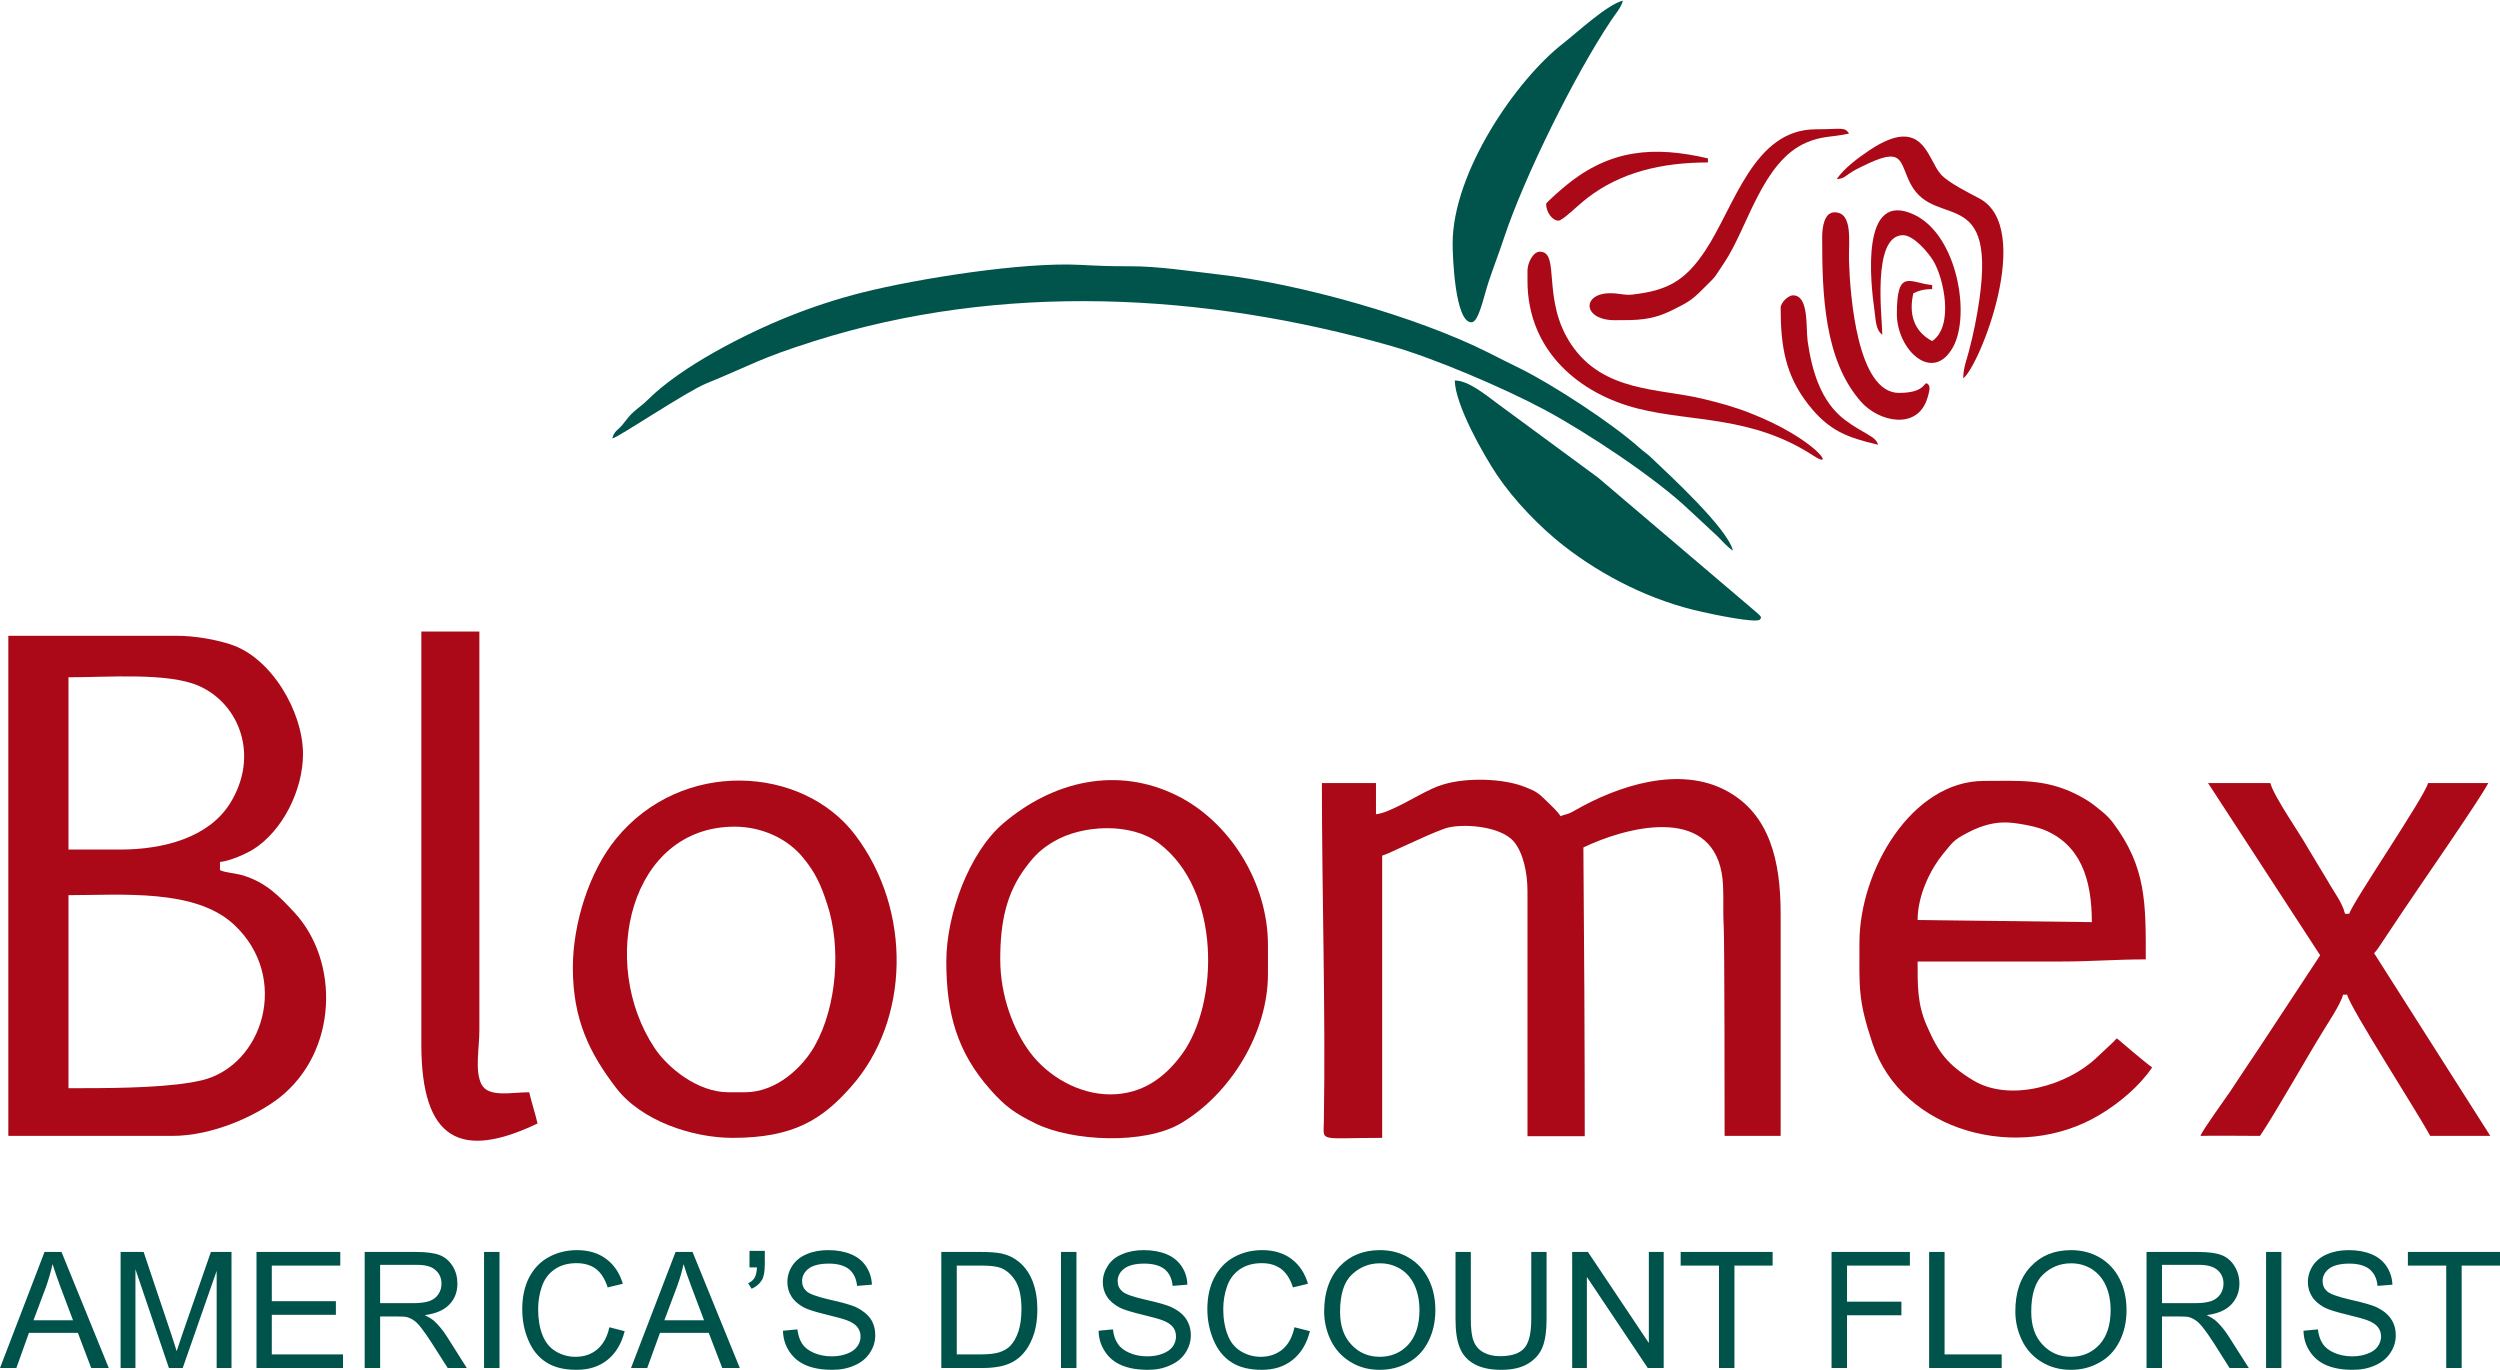 <?xml version="1.0" encoding="UTF-8"?>
<!DOCTYPE svg PUBLIC "-//W3C//DTD SVG 1.1//EN" "http://www.w3.org/Graphics/SVG/1.1/DTD/svg11.dtd">
<!-- Creator: CorelDRAW 2020 (64-Bit Оценочная версия) -->
<svg xmlns="http://www.w3.org/2000/svg" xml:space="preserve" width="166px" height="91px" version="1.1" style="shape-rendering:geometricPrecision; text-rendering:geometricPrecision; image-rendering:optimizeQuality; fill-rule:evenodd; clip-rule:evenodd"
viewBox="0 0 165.01 90.37"
 xmlns:xlink="http://www.w3.org/1999/xlink"
 xmlns:xodm="http://www.corel.com/coreldraw/odm/2003">
 <defs>
  <style type="text/css">
   <![CDATA[
    .fil1 {fill:#00544B}
    .fil0 {fill:#AB0917}
    .fil2 {fill:#00534A;fill-rule:nonzero}
   ]]>
  </style>
 </defs>
 <g id="Слой_x0020_1">
  <g id="_1703684693984">
   <path class="fil0" d="M5.48 71.78l-0.96 0 0 -12.74c3.55,0 8.37,-0.44 10.93,1.95 3.73,3.48 1.92,9.3 -2.13,10.27 -1.97,0.47 -5.33,0.52 -7.84,0.52zm2.46 -15.75l-3.42 0 0 -11.37c2.62,0 6.58,-0.33 8.61,0.57 2.66,1.17 4.02,4.6 2.05,7.76 -1.42,2.26 -4.41,3.04 -7.24,3.04zm-7.39 18.9l10.82 0c2.67,0 5.53,-1.32 7.07,-2.52 3.87,-3.04 3.99,-9.01 0.98,-12.24 -1.02,-1.1 -1.87,-1.96 -3.34,-2.42 -0.5,-0.16 -1.21,-0.19 -1.56,-0.36l0 -0.54c0.66,-0.06 1.74,-0.55 2.19,-0.83 1.92,-1.2 3.29,-3.89 3.29,-6.3 0,-2.79 -2.1,-6.39 -4.81,-7.24 -0.96,-0.31 -2.31,-0.56 -3.55,-0.56l-11.09 0 0 33.01z"/>
   <path class="fil0" d="M90.82 53.7l0 -2.06 -3.57 0c0,7.41 0.25,14.92 0.13,22.34 -0.02,1.39 -0.4,1.08 3.85,1.08l0 -18.63c0.37,-0.08 2.74,-1.29 4.11,-1.78 1.02,-0.37 3.71,-0.22 4.6,0.88 0.58,0.7 0.88,2 0.88,3.23l0 16.19c0.44,0 3.37,0 3.78,0 0,-6.02 -0.04,-12.91 -0.09,-19.06 2.77,-1.33 8.31,-2.81 9.13,1.69 0.18,1.01 0.06,2.35 0.13,3.43 0.06,1.07 0.06,12.32 0.06,13.92l3.7 0 0 -14.66c0,-3.49 -0.72,-6.56 -3.54,-8.1 -3.12,-1.71 -7.2,-0.35 -10.01,1.26 -0.62,0.36 -0.61,0.23 -0.97,0.4 -0.28,-0.41 -0.63,-0.7 -0.99,-1.06 -0.48,-0.48 -0.68,-0.6 -1.34,-0.86 -1.43,-0.58 -3.85,-0.65 -5.4,-0.18 -0.33,0.1 -0.52,0.17 -0.79,0.3 -1.03,0.47 -2.78,1.59 -3.67,1.67z"/>
   <path class="fil0" d="M132.32 54.24c0.72,0 1.99,0.25 2.55,0.47 2.44,0.97 3.2,3.25 3.2,6.11l-11.5 -0.14c0,-1.67 0.89,-3.4 1.67,-4.35 0.65,-0.78 0.67,-0.91 1.61,-1.4 0.64,-0.34 1.5,-0.69 2.47,-0.69zm-9.59 7.95c0,2.98 -0.11,3.73 0.87,6.66 1.94,5.8 9.66,7.9 15,4.68 1.3,-0.78 2.62,-1.89 3.45,-3.12 -0.38,-0.26 -2.09,-1.71 -2.33,-1.92 -0.28,0.31 -1.01,0.96 -1.33,1.27 -1.88,1.81 -5.71,2.99 -8.16,1.5 -1.67,-1.02 -2.29,-1.82 -3.07,-3.64 -0.62,-1.42 -0.59,-2.67 -0.59,-4.2l9.45 0c2.04,0 3.58,-0.14 5.61,-0.14 0,-3.68 0.05,-6.08 -2.18,-9.04 -0.39,-0.5 -0.64,-0.66 -1.13,-1.06 -0.43,-0.35 -0.85,-0.58 -1.36,-0.84 -2.04,-0.99 -3.74,-0.84 -6.01,-0.84 -4.75,0 -8.22,5.88 -8.22,10.69z"/>
   <path class="fil0" d="M49.17 72.05l-1.09 0c-2.05,0 -4.02,-1.63 -4.88,-2.93 -3.72,-5.61 -1.63,-14.6 5.29,-14.6 1.76,0 3.47,0.76 4.52,2.05 0.8,0.97 1.17,1.77 1.59,3.07 0.92,2.78 0.66,6.7 -0.82,9.34 -0.79,1.4 -2.51,3.07 -4.61,3.07zm-11.36 -8.22c0,3.4 1.09,5.63 2.87,7.95 1.65,2.15 5.01,3.28 7.67,3.28 4.04,0 5.93,-1.22 7.84,-3.39 3.85,-4.35 4.04,-11.61 0.25,-16.61 -3.49,-4.59 -11.45,-5.05 -15.78,0.26 -1.79,2.19 -2.85,5.63 -2.85,8.51z"/>
   <path class="fil0" d="M66.02 63.28c0,-2.46 0.4,-4.38 1.7,-6.1 0.6,-0.8 1.03,-1.21 1.87,-1.7 1.85,-1.08 5.04,-1.25 6.87,0.11 4.18,3.12 3.98,10.62 1.56,13.94 -1.13,1.55 -2.63,2.66 -4.74,2.66 -2.09,0 -4.12,-1.2 -5.3,-2.78 -1.06,-1.42 -1.96,-3.68 -1.96,-6.13zm-3.56 0.14c0,3.44 0.73,6.01 2.91,8.46 0.97,1.1 1.6,1.55 2.98,2.23 2.41,1.19 7.19,1.41 9.59,-0.01 3.25,-1.92 5.75,-5.93 5.75,-9.86l0 -1.91c0,-4.1 -2.51,-8.14 -6.02,-9.87 -3.92,-1.94 -8.15,-0.97 -11.45,1.84 -2.25,1.92 -3.76,6.01 -3.76,9.12z"/>
   <path class="fil0" d="M153.14 63.01l-3.97 6.03c-0.66,0.99 -1.29,1.92 -1.97,2.96 -0.28,0.42 -1.89,2.64 -1.96,2.93 0.76,-0.03 2.87,0 3.93,0 1.14,-1.71 2.96,-4.97 4.17,-6.93 0.34,-0.56 1.17,-1.8 1.31,-2.39l0.27 0c0.21,0.89 4.71,7.86 5.48,9.32l3.97 0 -7.67 -12.06c0.1,-0.11 0.13,-0.14 0.25,-0.3l1.64 -2.46c1.08,-1.62 5,-7.25 5.65,-8.47l-3.98 0c-0.2,0.88 -5,7.89 -5.2,8.63l-0.28 0c-0.17,-0.74 -0.77,-1.49 -1.13,-2.15l-1.29 -2.14c-0.59,-1.06 -2.26,-3.42 -2.51,-4.34l-4.11 0 7.4 11.37z"/>
   <path class="fil1" d="M40.41 28.9c0.48,-0.11 4.82,-3.06 6.22,-3.64 3.11,-1.27 3.4,-1.61 7.08,-2.78 12.36,-3.92 25.81,-3.21 38.14,0.32 2.82,0.8 7.54,2.82 10.15,4.23 2.68,1.44 7.28,4.46 9.54,6.63l1.84 1.71c0.35,0.35 0.61,0.67 1,0.93 -0.34,-1.46 -4.2,-5 -5.31,-6.06 -0.33,-0.33 -0.54,-0.44 -0.89,-0.75 -1.83,-1.64 -5.71,-4.15 -7.82,-5.2 -0.76,-0.37 -1.35,-0.67 -2.1,-1.05 -4.77,-2.4 -12.52,-4.57 -17.84,-5.17 -1.76,-0.2 -3.98,-0.55 -5.9,-0.54 -1.12,0.01 -2.3,-0.04 -3.19,-0.09 -3.79,-0.21 -10.77,0.91 -14.4,1.82 -1.68,0.42 -3.37,0.98 -4.86,1.58 -2.94,1.18 -7.09,3.3 -9.3,5.49 -0.37,0.37 -0.52,0.44 -0.89,0.76 -0.38,0.33 -0.47,0.51 -0.77,0.87 -0.32,0.4 -0.57,0.43 -0.7,0.94z"/>
   <path class="fil0" d="M27.81 68.9c0,6.31 2.6,7.64 7.67,5.21 -0.17,-0.72 -0.38,-1.34 -0.55,-2.06 -1.2,0 -2.7,0.37 -3.16,-0.54 -0.44,-0.9 -0.13,-2.37 -0.13,-3.57l0 -26.3 -3.83 0 0 27.26z"/>
   <path class="fil1" d="M96.02 25.07c0.04,1.64 1.89,4.89 2.79,6.24 1.12,1.67 2.82,3.43 4.39,4.66 2.61,2.03 5.8,3.65 9.18,4.38 0.56,0.13 3.51,0.76 3.78,0.5 0.19,-0.19 -0.04,-0.29 -0.3,-0.54l-10.37 -8.82 -6.55 -4.82c-0.92,-0.68 -2.02,-1.6 -2.92,-1.6z"/>
   <path class="fil1" d="M95.88 16.03c0,0.91 0.16,5.2 1.24,5.2 0.48,0 0.79,-1.63 1.14,-2.69 0.35,-1.05 0.72,-1.99 1.03,-2.94 1.32,-3.96 4.64,-10.7 7.06,-14.31 0.28,-0.43 0.64,-0.81 0.77,-1.29 -1.01,0.23 -3.05,2.12 -3.92,2.8 -3.11,2.4 -7.32,8.52 -7.32,13.23z"/>
   <path class="fil0" d="M100.82 17.81l0 0.68c0,4.68 3.49,7.49 7.31,8.44 3.58,0.9 7.5,0.45 11.57,3.11 1.55,1.01 0.12,-1.14 -4.19,-2.82 -1.04,-0.41 -2,-0.67 -3.16,-0.95 -2.85,-0.68 -6.52,-0.43 -8.63,-3.56 -2,-2.95 -0.7,-6.14 -2.08,-6.14 -0.47,0 -0.82,0.77 -0.82,1.24z"/>
   <path class="fil0" d="M106.29 19.31c-1.91,0 -1.83,1.78 0.28,1.78 1.52,0 2.44,0.02 3.84,-0.68 0.92,-0.46 1.23,-0.61 1.95,-1.34 1.03,-1.03 0.65,-0.59 1.47,-1.81 1.53,-2.29 2.49,-6.64 5.39,-7.89 1.06,-0.46 1.73,-0.35 2.83,-0.6 -0.32,-0.46 -0.46,-0.28 -2.19,-0.28 -4.13,0 -5.36,5.09 -7.32,8.03 -1.35,2.03 -2.55,2.62 -4.8,2.88 -0.57,0.06 -0.81,-0.09 -1.45,-0.09z"/>
   <path class="fil0" d="M121.23 11.78c0.47,-0.04 0.53,-0.17 0.85,-0.38 0.3,-0.2 0.48,-0.29 0.79,-0.44 2.85,-1.43 2.46,-0.34 3.24,1.14 1.68,3.2 6.19,-0.43 4.24,9.35 -0.14,0.66 -0.23,1.06 -0.39,1.67 -0.14,0.57 -0.38,1.11 -0.38,1.81 1.07,-0.79 4.72,-9.93 1.06,-11.88 -0.74,-0.39 -2.03,-1.03 -2.53,-1.58 -0.91,-1 -1.14,-3.97 -4.7,-1.61 -0.73,0.49 -1.7,1.2 -2.18,1.92z"/>
   <path class="fil0" d="M120.27 15.62c0,3.72 0.12,8.08 2.56,10.85 1.18,1.34 3.72,1.9 4.38,-0.22 0.1,-0.32 0.23,-0.75 0.07,-0.91 -0.36,-0.36 0,0.55 -1.94,0.55 -2.75,0 -3.23,-6.41 -3.3,-8.76 -0.03,-1.23 0.28,-3.16 -0.95,-3.16 -0.67,0 -0.82,0.94 -0.82,1.65z"/>
   <path class="fil0" d="M124.24 22.05c0,-1.06 -0.72,-6.57 1.37,-6.57 0.7,0 1.68,1.16 2,1.7 0.68,1.12 1.38,4.3 -0.08,5.29 -1.24,-0.66 -1.55,-1.83 -1.24,-3.16 0.37,-0.17 0.66,-0.27 1.24,-0.27l0 -0.27c-1.46,-0.13 -2.33,-1.16 -2.33,1.91 0,2.35 2.35,4.61 3.7,2.2 1.18,-2.11 0.3,-7.36 -2.51,-8.73 -3.63,-1.77 -2.93,4.46 -2.66,6.36 0.08,0.58 0.07,1.22 0.51,1.54z"/>
   <path class="fil0" d="M117.53 20.27c0,2.6 0.33,4.47 1.83,6.39 1.36,1.73 2.55,2.17 4.6,2.65 -0.15,-0.58 -0.96,-0.71 -2.19,-1.64 -1.58,-1.19 -2.18,-3.23 -2.46,-5.21 -0.12,-0.93 0.09,-3.01 -0.96,-3.01 -0.33,0 -0.82,0.49 -0.82,0.82z"/>
   <path class="fil0" d="M102.05 13.42c0,0.5 0.38,1.1 0.82,1.1 0.27,0 1.28,-1.02 1.92,-1.51 2.19,-1.68 4.88,-2.33 7.94,-2.33l0 -0.27c-3.56,-0.83 -6.44,-0.6 -9.33,1.76 -0.18,0.14 -1.35,1.14 -1.35,1.25z"/>
   <path class="fil2" d="M0 90.25l2.94 -7.66 1.12 0 3.12 7.66 -1.16 0 -0.88 -2.32 -3.23 0 -0.83 2.32 -1.08 0zm2.21 -3.15l2.61 0 -0.8 -2.12c-0.24,-0.64 -0.42,-1.17 -0.55,-1.59 -0.11,0.49 -0.25,0.98 -0.42,1.47l-0.84 2.24zm47.26 -3.49l0 -1.09 1.01 0 0 0.87c0,0.46 -0.06,0.79 -0.16,1 -0.16,0.28 -0.39,0.49 -0.71,0.63l-0.23 -0.37c0.2,-0.08 0.33,-0.2 0.43,-0.36 0.09,-0.17 0.14,-0.39 0.15,-0.68l-0.49 0zm2.21 4.18l0.95 -0.09c0.05,0.39 0.15,0.7 0.32,0.95 0.16,0.25 0.42,0.45 0.77,0.6 0.35,0.15 0.74,0.23 1.18,0.23 0.38,0 0.72,-0.06 1.02,-0.18 0.3,-0.11 0.52,-0.27 0.66,-0.47 0.15,-0.2 0.22,-0.42 0.22,-0.66 0,-0.24 -0.07,-0.44 -0.21,-0.62 -0.14,-0.18 -0.37,-0.33 -0.69,-0.45 -0.21,-0.08 -0.66,-0.21 -1.37,-0.38 -0.7,-0.17 -1.19,-0.32 -1.48,-0.47 -0.36,-0.2 -0.63,-0.43 -0.81,-0.72 -0.18,-0.28 -0.27,-0.6 -0.27,-0.95 0,-0.39 0.11,-0.75 0.33,-1.09 0.22,-0.33 0.54,-0.59 0.96,-0.76 0.42,-0.18 0.89,-0.26 1.41,-0.26 0.56,0 1.07,0.09 1.5,0.27 0.43,0.18 0.77,0.45 1,0.81 0.23,0.35 0.36,0.75 0.38,1.2l-0.98 0.08c-0.05,-0.49 -0.23,-0.85 -0.53,-1.1 -0.3,-0.24 -0.75,-0.37 -1.33,-0.37 -0.62,0 -1.07,0.12 -1.35,0.34 -0.28,0.22 -0.42,0.5 -0.42,0.81 0,0.28 0.1,0.5 0.3,0.68 0.2,0.18 0.71,0.36 1.53,0.55 0.83,0.18 1.39,0.35 1.7,0.48 0.44,0.21 0.77,0.47 0.99,0.78 0.21,0.32 0.31,0.68 0.31,1.09 0,0.41 -0.11,0.79 -0.35,1.15 -0.23,0.36 -0.56,0.64 -1,0.83 -0.44,0.2 -0.93,0.3 -1.48,0.3 -0.69,0 -1.27,-0.1 -1.74,-0.3 -0.47,-0.2 -0.83,-0.5 -1.1,-0.91 -0.27,-0.4 -0.41,-0.86 -0.42,-1.37zm10.45 2.46l0 -7.66 2.64 0c0.6,0 1.05,0.04 1.37,0.11 0.44,0.1 0.81,0.29 1.12,0.55 0.41,0.34 0.71,0.78 0.91,1.31 0.2,0.53 0.3,1.14 0.3,1.82 0,0.58 -0.07,1.09 -0.2,1.54 -0.14,0.45 -0.32,0.82 -0.53,1.12 -0.21,0.29 -0.44,0.52 -0.7,0.69 -0.25,0.17 -0.55,0.3 -0.91,0.39 -0.36,0.08 -0.77,0.13 -1.23,0.13l-2.77 0zm1.02 -0.9l1.63 0c0.51,0 0.9,-0.05 1.19,-0.14 0.29,-0.1 0.52,-0.23 0.69,-0.4 0.24,-0.24 0.42,-0.56 0.56,-0.97 0.13,-0.41 0.2,-0.9 0.2,-1.48 0,-0.8 -0.13,-1.42 -0.39,-1.85 -0.27,-0.43 -0.59,-0.71 -0.96,-0.86 -0.28,-0.11 -0.71,-0.16 -1.31,-0.16l-1.61 0 0 5.86zm6.88 0.9l0 -7.66 1.02 0 0 7.66 -1.02 0zm2.48 -2.46l0.95 -0.09c0.04,0.39 0.15,0.7 0.32,0.95 0.16,0.25 0.42,0.45 0.77,0.6 0.34,0.15 0.74,0.23 1.17,0.23 0.39,0 0.73,-0.06 1.03,-0.18 0.29,-0.11 0.51,-0.27 0.66,-0.47 0.14,-0.2 0.21,-0.42 0.21,-0.66 0,-0.24 -0.06,-0.44 -0.2,-0.62 -0.14,-0.18 -0.37,-0.33 -0.69,-0.45 -0.21,-0.08 -0.66,-0.21 -1.37,-0.38 -0.7,-0.17 -1.2,-0.32 -1.48,-0.47 -0.36,-0.2 -0.64,-0.43 -0.82,-0.72 -0.18,-0.28 -0.27,-0.6 -0.27,-0.95 0,-0.39 0.12,-0.75 0.34,-1.09 0.21,-0.33 0.53,-0.59 0.96,-0.76 0.42,-0.18 0.89,-0.26 1.4,-0.26 0.57,0 1.07,0.09 1.51,0.27 0.43,0.18 0.76,0.45 1,0.81 0.23,0.35 0.36,0.75 0.37,1.2l-0.97 0.08c-0.05,-0.49 -0.23,-0.85 -0.53,-1.1 -0.3,-0.24 -0.75,-0.37 -1.34,-0.37 -0.61,0 -1.06,0.12 -1.34,0.34 -0.28,0.22 -0.42,0.5 -0.42,0.81 0,0.28 0.1,0.5 0.3,0.68 0.19,0.18 0.7,0.36 1.53,0.55 0.82,0.18 1.39,0.35 1.69,0.48 0.45,0.21 0.78,0.47 0.99,0.78 0.21,0.32 0.32,0.68 0.32,1.09 0,0.41 -0.12,0.79 -0.35,1.15 -0.23,0.36 -0.57,0.64 -1.01,0.83 -0.43,0.2 -0.92,0.3 -1.47,0.3 -0.69,0 -1.27,-0.1 -1.74,-0.3 -0.47,-0.2 -0.84,-0.5 -1.1,-0.91 -0.27,-0.4 -0.41,-0.86 -0.42,-1.37zm12.93 -0.23l1.02 0.26c-0.21,0.83 -0.59,1.46 -1.15,1.9 -0.55,0.44 -1.22,0.65 -2.02,0.65 -0.82,0 -1.49,-0.16 -2.01,-0.5 -0.52,-0.33 -0.91,-0.82 -1.18,-1.46 -0.27,-0.63 -0.41,-1.32 -0.41,-2.05 0,-0.79 0.15,-1.49 0.46,-2.08 0.31,-0.59 0.74,-1.05 1.3,-1.35 0.56,-0.31 1.18,-0.46 1.86,-0.46 0.76,0 1.41,0.19 1.93,0.58 0.52,0.39 0.89,0.94 1.09,1.64l-0.99 0.24c-0.18,-0.56 -0.44,-0.96 -0.78,-1.22 -0.34,-0.25 -0.76,-0.38 -1.27,-0.38 -0.59,0 -1.08,0.14 -1.48,0.42 -0.39,0.28 -0.67,0.66 -0.83,1.14 -0.16,0.47 -0.24,0.96 -0.24,1.47 0,0.65 0.1,1.22 0.29,1.7 0.18,0.49 0.48,0.85 0.88,1.09 0.4,0.24 0.83,0.36 1.3,0.36 0.56,0 1.04,-0.16 1.44,-0.49 0.39,-0.33 0.65,-0.81 0.79,-1.46zm1.96 -1.04c0,-1.27 0.35,-2.26 1.03,-2.98 0.68,-0.72 1.57,-1.07 2.65,-1.07 0.71,0 1.34,0.16 1.91,0.5 0.57,0.34 1,0.81 1.3,1.41 0.3,0.6 0.45,1.29 0.45,2.05 0,0.78 -0.16,1.47 -0.47,2.08 -0.32,0.62 -0.76,1.08 -1.33,1.39 -0.58,0.32 -1.2,0.47 -1.87,0.47 -0.72,0 -1.37,-0.17 -1.93,-0.52 -0.57,-0.34 -1,-0.82 -1.3,-1.42 -0.29,-0.6 -0.44,-1.24 -0.44,-1.91zm1.05 0.02c0,0.92 0.25,1.65 0.75,2.17 0.49,0.53 1.12,0.8 1.87,0.8 0.76,0 1.39,-0.27 1.88,-0.8 0.49,-0.54 0.74,-1.3 0.74,-2.28 0,-0.62 -0.11,-1.16 -0.32,-1.63 -0.21,-0.46 -0.51,-0.82 -0.92,-1.08 -0.41,-0.25 -0.86,-0.38 -1.37,-0.38 -0.71,0 -1.33,0.25 -1.85,0.74 -0.52,0.49 -0.78,1.31 -0.78,2.46zm12.62 -3.95l1.01 0 0 4.42c0,0.77 -0.08,1.38 -0.26,1.84 -0.17,0.45 -0.49,0.82 -0.94,1.1 -0.45,0.28 -1.05,0.42 -1.79,0.42 -0.71,0 -1.3,-0.12 -1.76,-0.37 -0.45,-0.24 -0.78,-0.6 -0.97,-1.07 -0.2,-0.47 -0.29,-1.11 -0.29,-1.92l0 -4.42 1.01 0 0 4.42c0,0.67 0.06,1.16 0.19,1.47 0.12,0.32 0.33,0.56 0.63,0.73 0.3,0.17 0.67,0.26 1.1,0.26 0.75,0 1.28,-0.17 1.59,-0.51 0.32,-0.34 0.48,-0.99 0.48,-1.95l0 -4.42zm2.7 7.66l0 -7.66 1.04 0 4.02 6.01 0 -6.01 0.98 0 0 7.66 -1.05 0 -4.02 -6.01 0 6.01 -0.97 0zm9.69 0l0 -6.76 -2.53 0 0 -0.9 6.07 0 0 0.9 -2.52 0 0 6.76 -1.02 0zm7.43 0l0 -7.66 5.17 0 0 0.9 -4.15 0 0 2.38 3.59 0 0 0.9 -3.59 0 0 3.48 -1.02 0zm6.44 0l0 -7.66 1.02 0 0 6.76 3.77 0 0 0.9 -4.79 0zm5.69 -3.73c0,-1.27 0.34,-2.26 1.03,-2.98 0.68,-0.72 1.56,-1.07 2.65,-1.07 0.7,0 1.34,0.16 1.91,0.5 0.57,0.34 1,0.81 1.3,1.41 0.3,0.6 0.45,1.29 0.45,2.05 0,0.78 -0.16,1.47 -0.47,2.08 -0.32,0.62 -0.76,1.08 -1.34,1.39 -0.57,0.32 -1.19,0.47 -1.86,0.47 -0.72,0 -1.37,-0.17 -1.94,-0.52 -0.56,-0.34 -1,-0.82 -1.29,-1.42 -0.29,-0.6 -0.44,-1.24 -0.44,-1.91zm1.05 0.02c0,0.92 0.25,1.65 0.75,2.17 0.49,0.53 1.12,0.8 1.86,0.8 0.77,0 1.39,-0.27 1.89,-0.8 0.49,-0.54 0.74,-1.3 0.74,-2.28 0,-0.62 -0.11,-1.16 -0.32,-1.63 -0.21,-0.46 -0.52,-0.82 -0.92,-1.08 -0.41,-0.25 -0.86,-0.38 -1.37,-0.38 -0.72,0 -1.33,0.25 -1.85,0.74 -0.52,0.49 -0.78,1.31 -0.78,2.46zm7.61 3.71l0 -7.66 3.4 0c0.68,0 1.2,0.07 1.56,0.21 0.35,0.14 0.64,0.38 0.85,0.73 0.21,0.34 0.32,0.73 0.32,1.15 0,0.54 -0.18,1 -0.53,1.37 -0.35,0.38 -0.89,0.61 -1.63,0.71 0.27,0.13 0.47,0.26 0.61,0.38 0.3,0.27 0.58,0.61 0.84,1.02l1.33 2.09 -1.27 0 -1.01 -1.6c-0.3,-0.46 -0.54,-0.81 -0.73,-1.05 -0.2,-0.25 -0.37,-0.42 -0.52,-0.51 -0.15,-0.1 -0.3,-0.17 -0.46,-0.21 -0.11,-0.02 -0.3,-0.03 -0.57,-0.03l-1.17 0 0 3.4 -1.02 0zm1.02 -4.28l2.18 0c0.46,0 0.82,-0.05 1.08,-0.14 0.26,-0.1 0.46,-0.25 0.6,-0.46 0.13,-0.21 0.2,-0.44 0.2,-0.69 0,-0.36 -0.13,-0.66 -0.39,-0.89 -0.27,-0.24 -0.68,-0.35 -1.25,-0.35l-2.42 0 0 2.53zm6.87 4.28l0 -7.66 1.01 0 0 7.66 -1.01 0zm2.47 -2.46l0.95 -0.09c0.05,0.39 0.15,0.7 0.32,0.95 0.16,0.25 0.42,0.45 0.77,0.6 0.35,0.15 0.74,0.23 1.18,0.23 0.38,0 0.72,-0.06 1.02,-0.18 0.3,-0.11 0.52,-0.27 0.66,-0.47 0.14,-0.2 0.22,-0.42 0.22,-0.66 0,-0.24 -0.07,-0.44 -0.21,-0.62 -0.14,-0.18 -0.37,-0.33 -0.69,-0.45 -0.21,-0.08 -0.66,-0.21 -1.37,-0.38 -0.7,-0.17 -1.2,-0.32 -1.48,-0.47 -0.36,-0.2 -0.63,-0.43 -0.81,-0.72 -0.18,-0.28 -0.27,-0.6 -0.27,-0.95 0,-0.39 0.11,-0.75 0.33,-1.09 0.22,-0.33 0.54,-0.59 0.96,-0.76 0.42,-0.18 0.89,-0.26 1.41,-0.26 0.56,0 1.07,0.09 1.5,0.27 0.43,0.18 0.77,0.45 1,0.81 0.23,0.35 0.36,0.75 0.38,1.2l-0.98 0.08c-0.05,-0.49 -0.23,-0.85 -0.53,-1.1 -0.3,-0.24 -0.75,-0.37 -1.33,-0.37 -0.62,0 -1.07,0.12 -1.35,0.34 -0.28,0.22 -0.42,0.5 -0.42,0.81 0,0.28 0.1,0.5 0.3,0.68 0.2,0.18 0.71,0.36 1.53,0.55 0.82,0.18 1.39,0.35 1.7,0.48 0.44,0.21 0.77,0.47 0.98,0.78 0.22,0.32 0.32,0.68 0.32,1.09 0,0.41 -0.11,0.79 -0.35,1.15 -0.23,0.36 -0.57,0.64 -1,0.83 -0.44,0.2 -0.93,0.3 -1.48,0.3 -0.69,0 -1.27,-0.1 -1.74,-0.3 -0.47,-0.2 -0.83,-0.5 -1.1,-0.91 -0.27,-0.4 -0.41,-0.86 -0.42,-1.37zm9.42 2.46l0 -6.76 -2.53 0 0 -0.9 6.08 0 0 0.9 -2.53 0 0 6.76 -1.02 0zm-153.5 0l0 -7.66 1.52 0 1.82 5.42c0.16,0.51 0.29,0.88 0.36,1.13 0.09,-0.27 0.23,-0.68 0.41,-1.22l1.85 -5.33 1.36 0 0 7.66 -0.98 0 0 -6.41 -2.24 6.41 -0.91 0 -2.21 -6.52 0 6.52 -0.98 0zm8.97 0l0 -7.66 5.53 0 0 0.9 -4.52 0 0 2.35 4.23 0 0 0.9 -4.23 0 0 2.61 4.7 0 0 0.9 -5.71 0zm7.14 0l0 -7.66 3.4 0c0.68,0 1.2,0.07 1.56,0.21 0.35,0.14 0.63,0.38 0.85,0.73 0.21,0.34 0.31,0.73 0.31,1.15 0,0.54 -0.17,1 -0.52,1.37 -0.36,0.38 -0.9,0.61 -1.63,0.71 0.26,0.13 0.47,0.26 0.61,0.38 0.29,0.27 0.58,0.61 0.84,1.02l1.32 2.09 -1.26 0 -1.02 -1.6c-0.29,-0.46 -0.54,-0.81 -0.73,-1.05 -0.19,-0.25 -0.36,-0.42 -0.51,-0.51 -0.15,-0.1 -0.31,-0.17 -0.47,-0.21 -0.11,-0.02 -0.3,-0.03 -0.56,-0.03l-1.17 0 0 3.4 -1.02 0zm1.02 -4.28l2.17 0c0.47,0 0.83,-0.05 1.09,-0.14 0.26,-0.1 0.46,-0.25 0.59,-0.46 0.14,-0.21 0.2,-0.44 0.2,-0.69 0,-0.36 -0.13,-0.66 -0.39,-0.89 -0.26,-0.24 -0.67,-0.35 -1.24,-0.35l-2.42 0 0 2.53zm6.86 4.28l0 -7.66 1.02 0 0 7.66 -1.02 0zm8.27 -2.69l1.01 0.26c-0.21,0.83 -0.59,1.46 -1.14,1.9 -0.55,0.44 -1.23,0.65 -2.03,0.65 -0.82,0 -1.49,-0.16 -2.01,-0.5 -0.52,-0.33 -0.91,-0.82 -1.18,-1.46 -0.27,-0.63 -0.4,-1.32 -0.4,-2.05 0,-0.79 0.15,-1.49 0.45,-2.08 0.31,-0.59 0.74,-1.05 1.3,-1.35 0.57,-0.31 1.19,-0.46 1.86,-0.46 0.77,0 1.41,0.19 1.93,0.58 0.53,0.39 0.89,0.94 1.1,1.64l-1 0.24c-0.18,-0.56 -0.44,-0.96 -0.77,-1.22 -0.34,-0.25 -0.77,-0.38 -1.28,-0.38 -0.58,0 -1.08,0.14 -1.47,0.42 -0.4,0.28 -0.67,0.66 -0.83,1.14 -0.16,0.47 -0.24,0.96 -0.24,1.47 0,0.65 0.09,1.22 0.28,1.7 0.19,0.49 0.48,0.85 0.88,1.09 0.4,0.24 0.83,0.36 1.3,0.36 0.57,0 1.05,-0.16 1.44,-0.49 0.39,-0.33 0.66,-0.81 0.8,-1.46zm1.43 2.69l2.94 -7.66 1.12 0 3.12 7.66 -1.16 0 -0.89 -2.32 -3.22 0 -0.84 2.32 -1.07 0zm2.2 -3.15l2.62 0 -0.8 -2.12c-0.24,-0.64 -0.43,-1.17 -0.55,-1.59 -0.11,0.49 -0.25,0.98 -0.43,1.47l-0.84 2.24z"/>
  </g>
 </g>
</svg>
